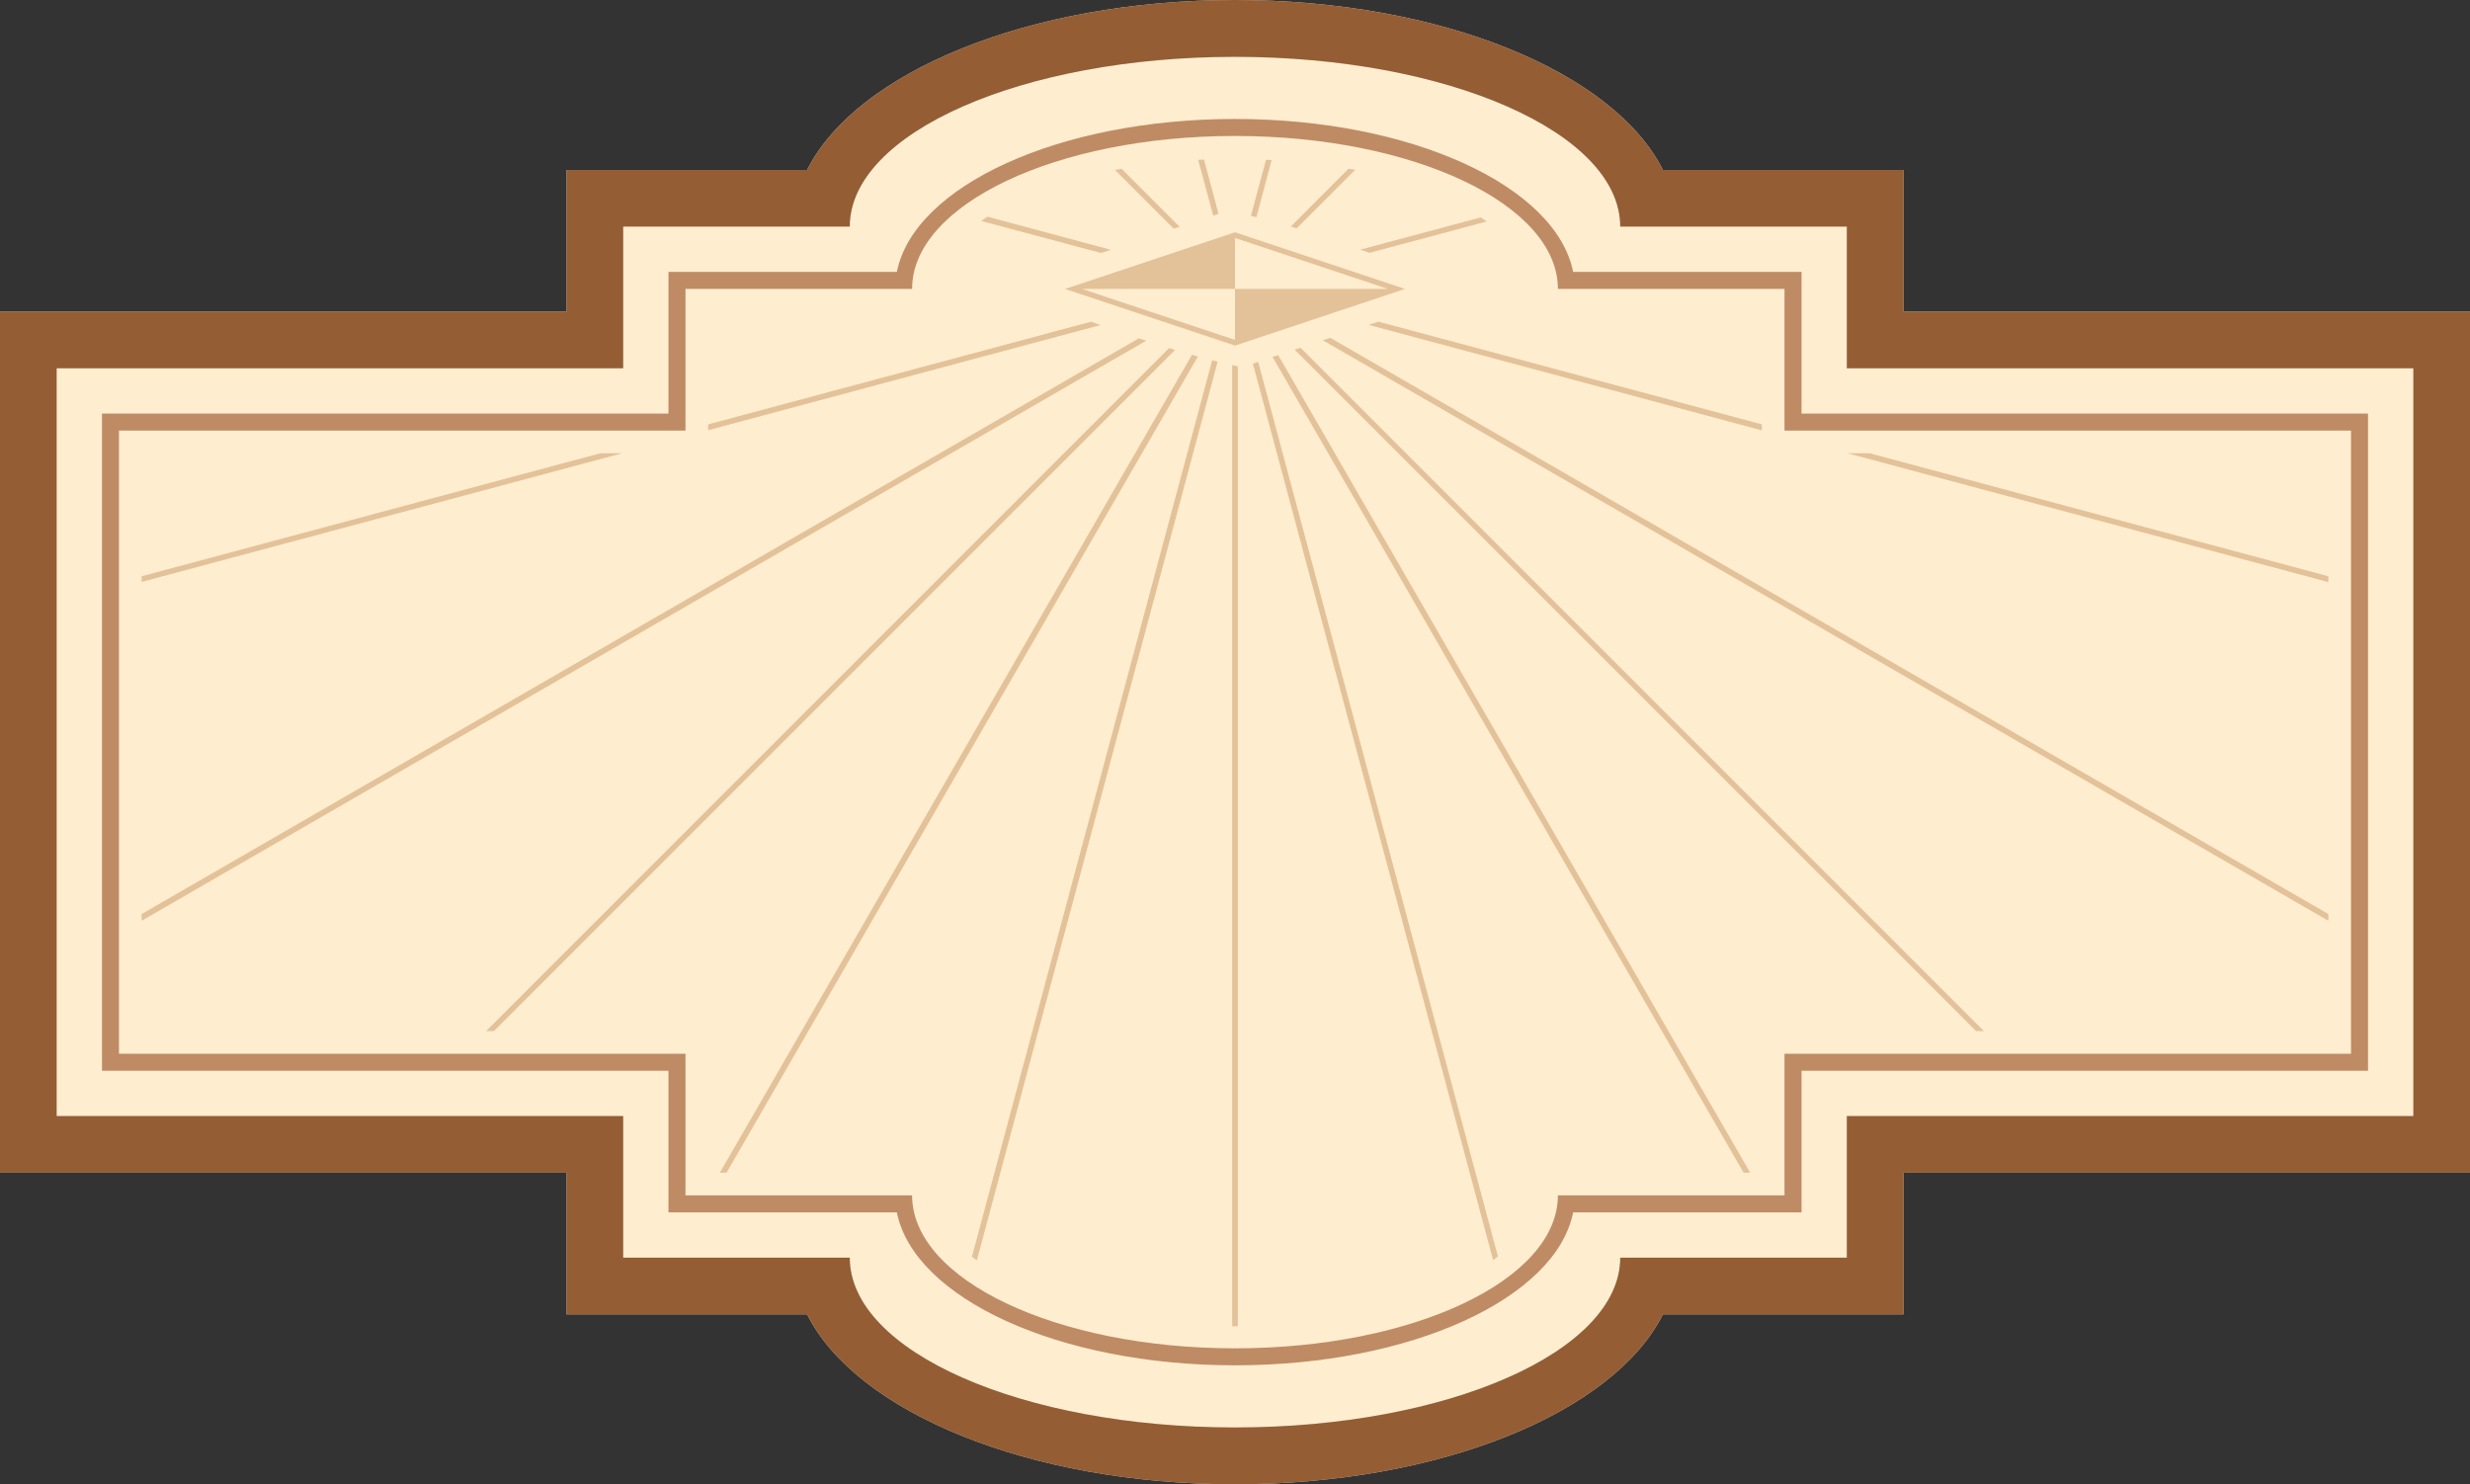 <?xml version="1.0" encoding="UTF-8" standalone="no"?>
<!-- Created with Inkscape (http://www.inkscape.org/) -->

<svg
   xmlns:dc="http://purl.org/dc/elements/1.1/"
   xmlns:cc="http://creativecommons.org/ns#"
   xmlns:rdf="http://www.w3.org/1999/02/22-rdf-syntax-ns#"
   xmlns:svg="http://www.w3.org/2000/svg"
   xmlns="http://www.w3.org/2000/svg"
   xmlns:sodipodi="http://sodipodi.sourceforge.net/DTD/sodipodi-0.dtd"
   xmlns:inkscape="http://www.inkscape.org/namespaces/inkscape"
   width="436"
   height="262"
   id="svg2"
   version="1.1"
   inkscape:version="0.47 r22583"
   sodipodi:docname="box_label_explorer.svg"
   inkscape:export-filename="D:\Cliparts\box_label_explorer.png"
   inkscape:export-xdpi="52.900784"
   inkscape:export-ydpi="52.900784">
  <rect width="100%" height="100%" fill="#333333" stroke="none"/>
  <title
     id="title3689">Box Label - Explorer Theme</title>
  <sodipodi:namedview
     id="base"
     pagecolor="#ffffff"
     bordercolor="#666666"
     borderopacity="1.0"
     inkscape:pageopacity="0.0"
     inkscape:pageshadow="2"
     inkscape:zoom="1.4142136"
     inkscape:cx="29.568013"
     inkscape:cy="165.60321"
     inkscape:document-units="px"
     inkscape:current-layer="layer1"
     showgrid="false"
     inkscape:showpageshadow="false"
     inkscape:window-width="1280"
     inkscape:window-height="977"
     inkscape:window-x="-4"
     inkscape:window-y="-4"
     inkscape:window-maximized="1"
     inkscape:snap-global="true"
     gridtolerance="10"
     objecttolerance="10000"
     showguides="false">
    <inkscape:grid
       type="xygrid"
       id="grid2816"
       empspacing="5"
       visible="true"
       enabled="true"
       snapvisiblegridlinesonly="true" />
  </sodipodi:namedview>
  <defs
     id="defs4">
    <inkscape:perspective
       sodipodi:type="inkscape:persp3d"
       inkscape:vp_x="0 : 130.99995 : 1"
       inkscape:vp_y="0 : 1000 : 0"
       inkscape:vp_z="436 : 130.99995 : 1"
       inkscape:persp3d-origin="218 : 87.333303 : 1"
       id="perspective35" />
  </defs>
  <g
     inkscape:label="Calque 1"
     inkscape:groupmode="layer"
     id="layer1"
     transform="translate(50.469,568.988)">
    <g
       id="g5204">
      <path
         id="path5126"
         d="m 167.531,-568.988 c 36.365,0 66.892,12.744 75.531,30 l 32.469,0 10,0 0,25 90,0 10,0 0,152 -10,0 -90,0 0,25 -10,0 -32.469,0 c -8.639,17.256 -39.166,30 -75.531,30 -36.365,0 -66.892,-12.744 -75.531,-30 l -32.469,0 -10,0 0,-25 -90,0 -10,0 0,-152 10,0 90,0 0,-25 10,0 32.469,0 c 8.639,-17.256 39.166,-30 75.531,-30 z"
         style="fill:#d7dbd3;fill-opacity:1;fill-rule:nonzero;stroke:none" />
      <path
         id="rect5034"
         d="m 167.531,-558.957 c -37.555,0 -68,13.412 -68,29.969 l -40,0 0,25 -10,0 -90,0 0,132 90,0 10,0 0,25 30,0 10,0 c 0,16.557 30.445,29.969 68,29.969 37.555,0 68,-13.412 68,-29.969 l 10,0 30,0 0,-25 10,0 90,0 0,-132 -90,0 -10,0 0,-25 -30,0 -10,0 c 0,-16.557 -30.445,-29.969 -68,-29.969 z"
         style="fill:#feedcf;fill-opacity:1;fill-rule:nonzero;stroke:none" />
      <path
         id="rect2915-1"
         transform="translate(-50.469,-568.988)"
         d="M 218 21 C 186.893 21 161.329 32.843 158.312 48 L 118 48 L 118 51 L 118 73 L 18 73 L 18 76 L 18 186 L 18 189 L 118 189 L 118 211 L 118 214 L 158.312 214 C 161.329 229.157 186.893 241 218 241 C 249.107 241 274.671 229.157 277.688 214 L 318 214 L 318 211 L 318 189 L 418 189 L 418 186 L 418 76 L 418 73 L 318 73 L 318 51 L 318 48 L 277.688 48 C 274.671 32.843 249.107 21 218 21 z M 218 24 C 249.48 24 275 36.088 275 51 L 278 51 L 315 51 L 315 76 L 318 76 L 415 76 L 415 186 L 318 186 L 315 186 L 315 211 L 278 211 L 275 211 C 275 225.912 249.48 238 218 238 C 186.52 238 161 225.912 161 211 L 121 211 L 121 186 L 118 186 L 21 186 L 21 76 L 118 76 L 121 76 L 121 51 L 161 51 C 161 36.088 186.52 24 218 24 z "
         style="fill:#bf8b64;fill-opacity:1;fill-rule:nonzero;stroke:none" />
      <path
         id="rect2915-1-0-8"
         transform="translate(-50.469,-568.988)"
         d="M 218 0 C 181.635 0 151.108 12.744 142.469 30 L 110 30 L 100 30 L 100 55 L 10 55 L 0 55 L 0 207 L 10 207 L 100 207 L 100 232 L 110 232 L 142.469 232 C 151.108 249.256 181.635 262 218 262 C 254.365 262 284.892 249.256 293.531 232 L 326 232 L 336 232 L 336 207 L 426 207 L 436 207 L 436 55 L 426 55 L 336 55 L 336 30 L 326 30 L 293.531 30 C 284.892 12.744 254.365 0 218 0 z M 218 10.031 C 255.555 10.031 286 23.443 286 40 L 296 40 L 326 40 L 326 65 L 336 65 L 426 65 L 426 197 L 336 197 L 326 197 L 326 222 L 296 222 L 286 222 C 286 238.557 255.555 251.969 218 251.969 C 180.445 251.969 150 238.557 150 222 L 140 222 L 110 222 L 110 197 L 100 197 L 10 197 L 10 65 L 100 65 L 110 65 L 110 40 L 150 40 C 150 23.443 180.445 10.031 218 10.031 z "
         style="fill:#945d34;fill-opacity:1;fill-rule:nonzero;stroke:none" />
      <path
         id="rect4152"
         transform="translate(-50.469,-568.988)"
         d="M 218 41 L 188 51 L 218 61 L 248 51 L 218 41 z M 218 42 L 245 51 L 218 51 L 218 60 L 191 51 L 218 51 L 218 42 z "
         style="fill:#e3c299;fill-opacity:1;fill-rule:nonzero;stroke:none" />
      <g
         style="fill:#e3c299"
         id="g4949">
        <path
           style="fill:#e3c299;fill-opacity:1;fill-rule:nonzero;stroke:none"
           d="m 162.062,-540.832 c -0.344,0.017 -0.688,0.043 -1.031,0.062 l 2.656,9.844 c 0.312,-0.105 0.625,-0.208 0.938,-0.312 l -2.562,-9.594 z"
           id="path4833" />
        <path
           style="fill:#e3c299;fill-opacity:1;fill-rule:nonzero;stroke:none"
           d="m 173,-540.77 -2.656,9.875 c 0.324,0.079 0.646,0.168 0.969,0.25 L 174,-540.738 c -0.334,-0.02 -0.667,-0.013 -1,-0.031 z"
           id="path4831" />
        <path
           style="fill:#e3c299;fill-opacity:1;fill-rule:nonzero;stroke:none"
           d="m 147.5,-539.207 c -0.386,0.071 -0.771,0.143 -1.156,0.219 l 10.375,10.375 c 0.344,-0.115 0.688,-0.229 1.031,-0.344 l -10.25,-10.25 z"
           id="path4825" />
        <path
           style="fill:#e3c299;fill-opacity:1;fill-rule:nonzero;stroke:none"
           d="m 187.562,-539.207 -10.188,10.219 c 0.343,0.103 0.689,0.207 1.031,0.312 L 188.75,-539.02 c -0.394,-0.073 -0.792,-0.12 -1.188,-0.188 z"
           id="path4823" />
        <path
           style="fill:#e3c299;fill-opacity:1;fill-rule:nonzero;stroke:none"
           d="m 123.844,-530.738 c -0.374,0.242 -0.762,0.494 -1.125,0.75 l 21.156,5.656 c 0.581,-0.194 1.169,-0.369 1.75,-0.562 l -21.781,-5.844 z"
           id="path4817" />
        <path
           style="fill:#e3c299;fill-opacity:1;fill-rule:nonzero;stroke:none"
           d="m 210.906,-530.613 -21.25,5.688 c 0.542,0.19 1.083,0.372 1.625,0.562 l 20.688,-5.531 c -0.349,-0.25 -0.707,-0.48 -1.062,-0.719 z"
           id="path4815" />
        <path
           style="fill:#e3c299;fill-opacity:1;fill-rule:nonzero;stroke:none"
           d="m 142.125,-512.207 -67.594,18.125 0,1.031 69.25,-18.562 c -0.553,-0.195 -1.103,-0.398 -1.656,-0.594 z"
           id="path4813" />
        <path
           style="fill:#e3c299;fill-opacity:1;fill-rule:nonzero;stroke:none"
           d="m 192.844,-512.207 c -0.572,0.191 -1.147,0.372 -1.719,0.562 l 69.406,18.625 0,-1.062 -67.688,-18.125 z"
           id="path4811" />
        <path
           style="fill:#e3c299;fill-opacity:1;fill-rule:nonzero;stroke:none"
           d="m 184.344,-509.363 c -0.437,0.146 -0.875,0.292 -1.312,0.438 l 177.5,102.469 0,-1.188 -176.188,-101.719 z"
           id="path4809" />
        <path
           style="fill:#e3c299;fill-opacity:1;fill-rule:nonzero;stroke:none"
           d="m 150.562,-509.27 -176.031,101.625 0,1.188 177.344,-102.406 c -0.435,-0.144 -0.878,-0.26 -1.312,-0.406 z"
           id="path4807" />
        <path
           style="fill:#e3c299;fill-opacity:1;fill-rule:nonzero;stroke:none"
           d="m 179.094,-507.613 c -0.344,0.115 -0.687,0.229 -1.031,0.344 l 120.281,120.281 1.375,0 -120.625,-120.625 z"
           id="path4805" />
        <path
           style="fill:#e3c299;fill-opacity:1;fill-rule:nonzero;stroke:none"
           d="m 155.906,-507.551 -120.562,120.562 1.375,0 120.219,-120.219 c -0.345,-0.105 -0.686,-0.237 -1.031,-0.344 z"
           id="path4803" />
        <path
           style="fill:#e3c299;fill-opacity:1;fill-rule:nonzero;stroke:none"
           d="m 159.938,-506.363 -83.344,144.375 1.188,0 83.188,-144.062 c -0.346,-0.095 -0.686,-0.215 -1.031,-0.312 z"
           id="path4801" />
        <path
           style="fill:#e3c299;fill-opacity:1;fill-rule:nonzero;stroke:none"
           d="m 175.156,-506.301 c -0.331,0.11 -0.669,0.202 -1,0.312 l 83.156,144 1.156,0 -83.312,-144.312 z"
           id="path4799" />
        <path
           style="fill:#e3c299;fill-opacity:1;fill-rule:nonzero;stroke:none"
           d="m 163.5,-505.395 -42.406,158.25 c 0.282,0.22 0.584,0.42 0.875,0.625 l 42.5,-158.625 c -0.323,-0.079 -0.646,-0.169 -0.969,-0.25 z"
           id="path4797" />
        <path
           style="fill:#e3c299;fill-opacity:1;fill-rule:nonzero;stroke:none"
           d="m 171.625,-505.113 c -0.313,0.104 -0.625,0.209 -0.938,0.312 l 42.406,158.25 c 0.294,-0.221 0.561,-0.457 0.844,-0.688 l -42.312,-157.875 z"
           id="path4795" />
        <path
           style="fill:#e3c299;fill-opacity:1;fill-rule:nonzero;stroke:none"
           d="m 167.031,-504.551 0,169.688 c 0.335,-10e-4 0.665,-0.027 1,-0.031 l 0,-169.438 c -0.335,-0.069 -0.666,-0.146 -1,-0.219 z"
           id="path4761" />
        <path
           style="fill:#e3c299;fill-opacity:1;fill-rule:nonzero;stroke:none"
           d="m 55.531,-488.988 -81,21.719 0,1 84.844,-22.719 -3.844,0 z"
           id="path4759" />
        <path
           style="fill:#e3c299;fill-opacity:1;fill-rule:nonzero;stroke:none"
           d="m 275.625,-488.988 84.906,22.75 0,-1.031 -81,-21.719 -3.906,0 z"
           id="path4757" />
      </g>
    </g>
  </g>
</svg>
